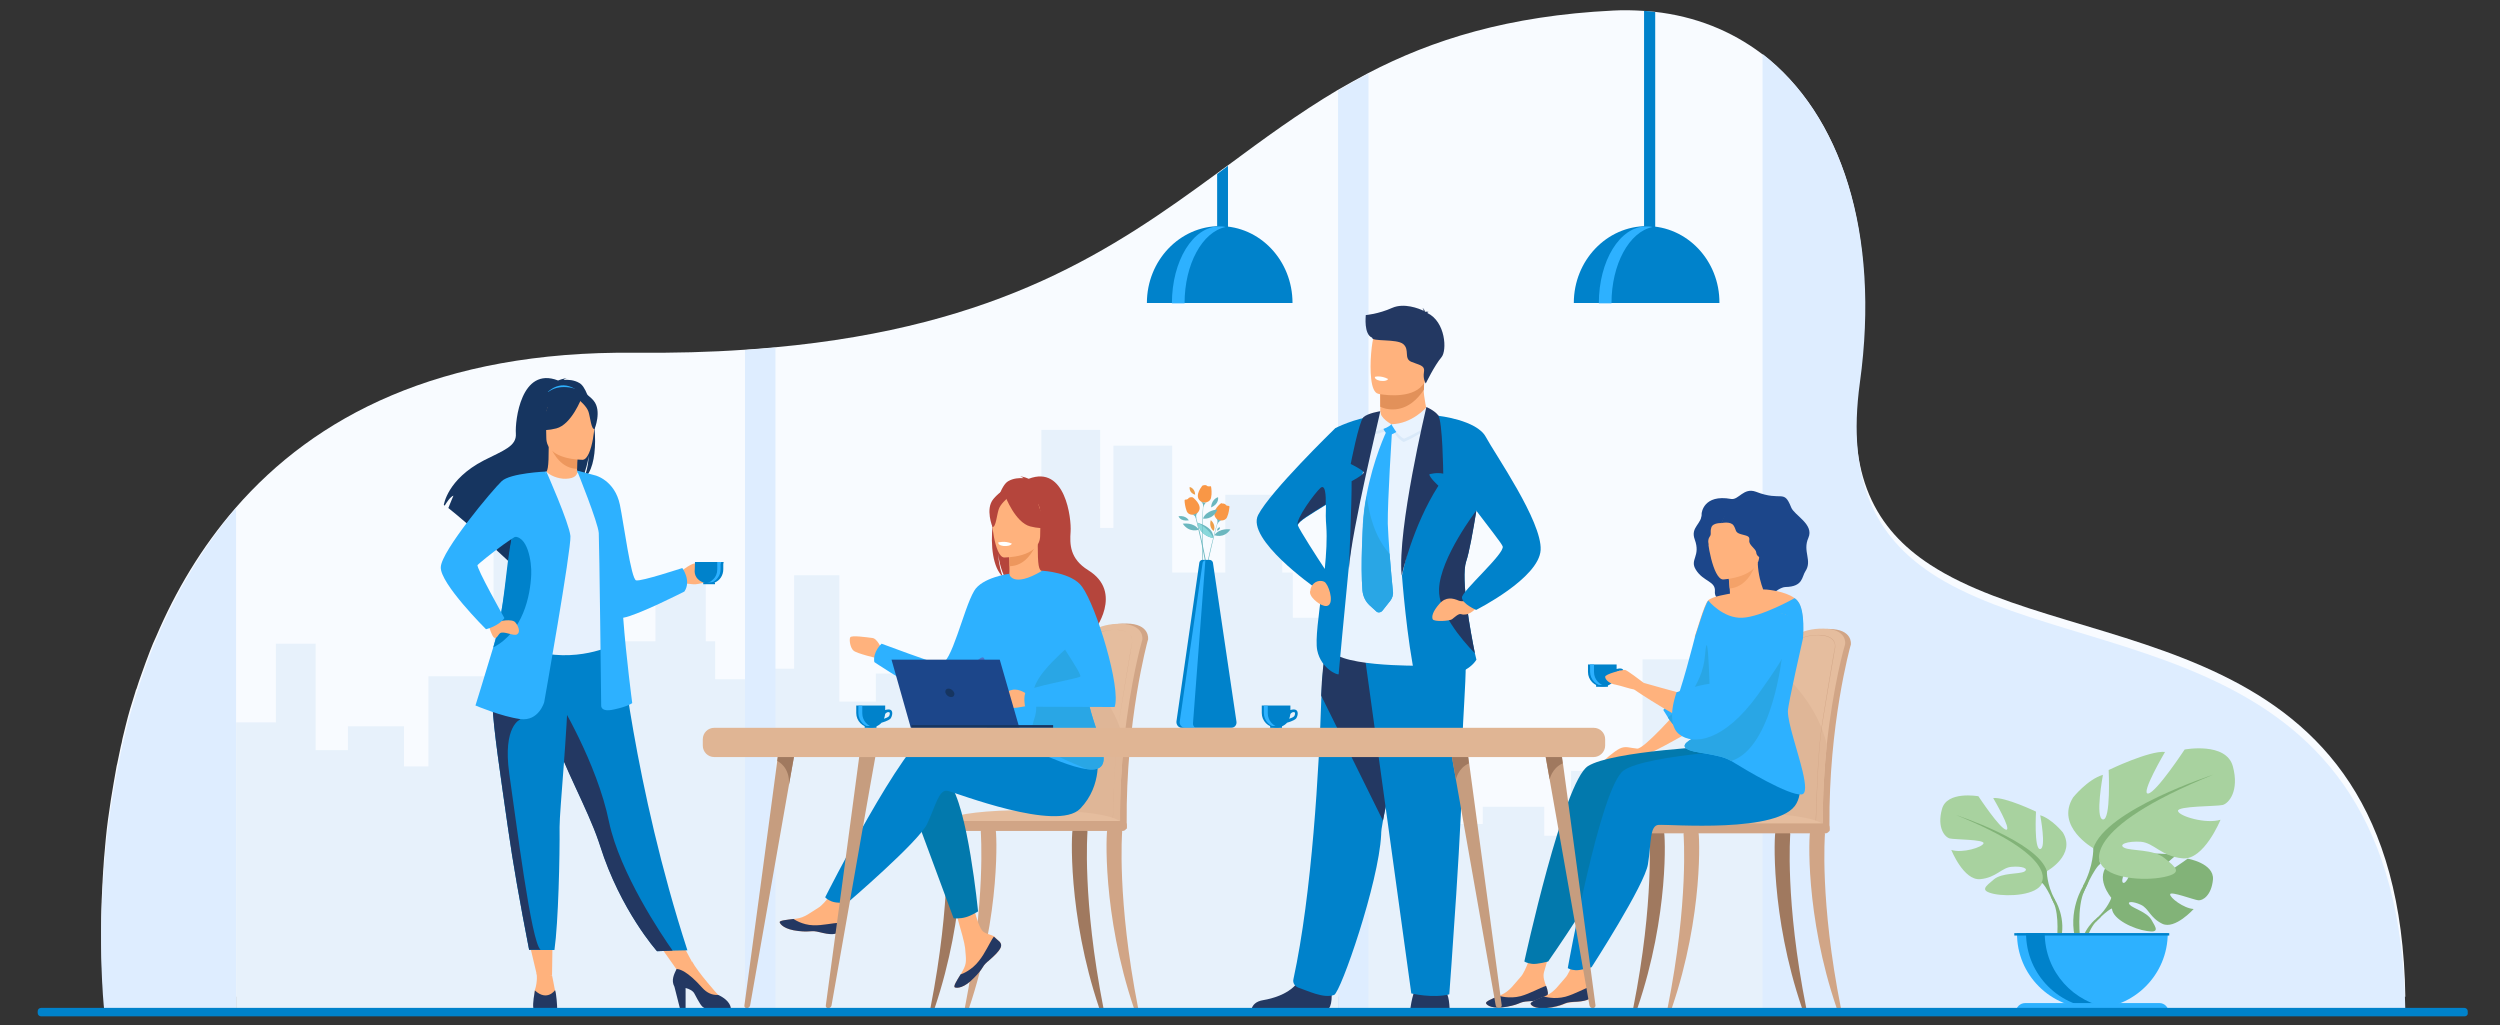 <?xml version="1.0" encoding="utf-8"?>
<!-- Generator: Adobe Illustrator 22.0.1, SVG Export Plug-In . SVG Version: 6.00 Build 0)  -->
<svg version="1.1" id="Layer_1" xmlns="http://www.w3.org/2000/svg" xmlns:xlink="http://www.w3.org/1999/xlink" x="0px" y="0px"
	 viewBox="0 0 829.2 340" style="enable-background:new 0 0 829.2 340;" xml:space="preserve">
<rect x="0" y="0" width="829.2" height="340" fill="#333333" stroke="none"/>
<style type="text/css">
	.st0{fill:#0082CB;}
	.st1{fill:#230044;}
	.st2{fill:#1D1C22;}
	.st3{fill:#FC7575;}
	.st4{fill:#FD5E5A;}
	.st5{fill:#E85553;}
	.st6{fill:#2DB1FF;}
	.st7{opacity:0.53;fill:#1A0033;}
	.st8{fill:#1A0033;}
	.st9{fill:#002C4B;}
	.st10{fill:#53587D;}
	.st11{fill:#375866;}
	.st12{opacity:0.57;fill:#1A0033;}
	.st13{fill:#3B1B36;}
	.st14{fill:#00608D;}
	.st15{opacity:0.53;fill:#A992C0;}
	.st16{opacity:0.57;fill:#262943;}
	.st17{fill:#70497A;}
	.st18{fill:#2E162B;}
	.st19{fill:#172866;}
	.st20{fill:#2F499F;}
	.st21{fill:#FFFFFF;}
	.st22{fill:#363A68;}
	.st23{fill:#452140;}
	.st24{fill:#5C2C55;}
	.st25{fill:#284758;}
	.st26{fill:#FFB27D;}
	.st27{fill:#C45446;}
	.st28{fill:#E37970;}
	.st29{fill:#22407A;}
	.st30{fill:#F3F4FF;}
	.st31{fill:#CCCCCC;}
	.st32{fill:#0077C1;}
	.st33{fill:#163560;}
	.st34{fill:#ED975D;}
	.st35{fill:#E7F1FD;}
	.st36{fill:#233862;}
	.st37{fill:#E2915A;}
	.st38{fill:#E9F3FE;}
	.st39{fill:#D9E9F9;}
	.st40{fill:#29A6E5;}
	.st41{fill:#F9A369;}
	.st42{fill:#F8FBFF;}
	.st43{fill:#E7F1FB;}
	.st44{fill:#DEEDFF;}
	.st45{fill:#82B378;}
	.st46{fill:#A8D29F;}
	.st47{fill:#D1A586;}
	.st48{fill:#E5BD9E;}
	.st49{fill:#DFB697;}
	.st50{fill:#A0795F;}
	.st51{fill:#6BB7BF;}
	.st52{fill:#F99746;}
	.st53{fill:#8AD8DB;}
	.st54{fill:#ED9F4A;}
	.st55{fill:#1C468A;}
	.st56{fill:#0279AD;}
	.st57{fill:#F4A269;}
	.st58{fill:#599DAD;}
	.st59{fill:#B5453C;}
	.st60{fill:#4A75CB;}
	.st61{fill:#C69D7F;}
	.st62{fill:#E0B594;}
</style>
<g>
	<path class="st42" d="M797.8,330.6H34.5c0,0-0.7-6.3-0.9-16.5c-0.1-5.9-0.1-13.2,0.4-21.3c0-0.7,0.1-1.3,0.1-2
		c0.2-3.7,0.5-7.6,0.9-11.6c0-0.4,0.1-0.7,0.1-1.1c0.4-4.2,1-8.5,1.7-13c0.6-3.6,1.2-7.3,1.9-11.1c0.1-0.3,0.1-0.5,0.2-0.8
		c0.4-1.9,0.8-3.8,1.2-5.8c0.2-0.8,0.4-1.5,0.5-2.3c0.4-1.5,0.7-3,1.1-4.5c0.9-3.7,2-7.4,3.2-11.1c0.1-0.4,0.2-0.8,0.4-1.1
		c0.5-1.7,1.1-3.3,1.7-5c0.9-2.5,1.8-5.1,2.8-7.6c0.6-1.6,1.3-3.2,2-4.7c6.4-15,15-29.6,26.4-42.7c26.2-30.1,67.5-52.1,132.3-51.4
		c13,0.1,25.1-0.2,36.4-1h0c3.4-0.2,6.8-0.5,10.1-0.8l0,0c74.9-6.9,112.4-32.6,146.5-57.6c1.2-0.9,2.4-1.8,3.7-2.7
		c11.9-8.8,23.6-17.4,36.4-25c3.3-1.9,6.7-3.8,10.1-5.6c21.3-11.1,46.6-19.1,81.4-20.8c3.4-0.2,6.7-0.1,9.9,0.1
		c1.2,0.1,2.5,0.2,3.7,0.3c13.6,1.5,25.5,6.3,35.6,13.9c26.1,19.9,39.1,58.7,32.3,107.2c-4.6,32.9,5.8,50.7,23.6,62.3
		C689.8,219.7,795.9,204.7,797.8,330.6z"/>
	<polygon class="st43" points="428.8,204.9 428.8,189.9 425.3,189.9 425.3,164.1 406.4,164.1 406.4,189.9 388.8,189.9 388.8,147.8 
		369.3,147.8 369.3,175.1 364.9,175.1 364.9,142.6 345.4,142.6 345.4,203.6 320.8,203.6 320.8,239.2 311.7,239.2 311.7,223.4 
		290.5,223.4 290.5,232.7 278.4,232.7 278.4,190.8 263.4,190.8 263.4,221.8 248.5,221.8 248.5,335.7 263.4,335.7 276.3,335.7 
		278.4,335.7 290.5,335.7 297.4,335.7 308.4,335.7 311.7,335.7 320.8,335.7 329.5,335.7 345.4,335.7 350.3,335.7 360.1,335.7 
		364.9,335.7 369.3,335.7 379.5,335.7 386.4,335.7 388.8,335.7 406.4,335.7 424.9,335.7 425.3,335.7 428.8,335.7 443.8,335.7 
		443.8,204.9 	"/>
	<polygon class="st43" points="639.9,256.4 639.9,335.7 451.1,335.7 451.1,266.7 465.6,266.7 465.6,247.9 480.1,247.9 480.1,273.3 
		491.8,273.3 491.8,267.6 512.2,267.6 512.2,277.2 521.1,277.2 521.1,255.7 544.8,255.7 544.8,218.7 563.6,218.7 563.6,238.4 
		567.9,238.4 567.9,221.9 586.7,221.9 586.7,247.3 603.8,247.3 603.8,231.7 622,231.7 622,247.3 625.4,247.3 625.4,256.4 	"/>
	<polygon class="st43" points="250.4,225.3 250.4,335.3 78.3,335.3 78.3,239.6 91.5,239.6 91.5,213.5 104.7,213.5 104.7,248.8 
		115.4,248.8 115.4,240.9 134,240.9 134,254.2 142.1,254.2 142.1,224.3 163.7,224.3 163.7,173 180.9,173 180.9,200.4 184.8,200.4 
		184.8,177.4 201.9,177.4 201.9,212.7 217.4,212.7 217.4,191.1 234.1,191.1 234.1,212.7 237.2,212.7 237.2,225.3 	"/>
	<path class="st44" d="M453.9,24.4V335h-10.1V30C447.1,28.1,450.5,26.2,453.9,24.4z"/>
	<polygon class="st44" points="257.2,115.3 257.2,330.6 257.2,335 247.1,335 247.1,330.6 247.1,116.1 	"/>
</g>
<path class="st0" d="M407.3,55v24.1c0,3-0.8,5.5-1.7,5.5h-0.2c-0.9,0-1.7-2.5-1.7-5.5V57.7C404.9,56.8,406.1,55.9,407.3,55z"/>
<path class="st0" d="M404.6,75c-13.3,0-24.2,11.4-24.2,25.5h48.3C428.7,86.4,417.9,75,404.6,75z"/>
<path class="st6" d="M406.5,75.3c-0.7-0.2-1.4-0.2-2.1-0.2c-8.7,0-15.7,11.4-15.7,25.5h4.2C392.9,87.6,398.8,76.9,406.5,75.3z"/>
<path class="st0" d="M549,4v69.4c0,0.6,0,1.2,0,1.8c-0.1,5.4-0.8,9.6-1.7,9.6H547c-0.8,0-1.5-3.6-1.7-8.4c0-0.4,0-0.8,0-1.2
	c0,0,0-0.1,0-0.1c0-0.5,0-1.1,0-1.6V3.6C546.5,3.7,547.8,3.8,549,4z"/>
<path class="st0" d="M546.2,75c-13.3,0-24.2,11.4-24.2,25.5h48.3C570.4,86.4,559.5,75,546.2,75z"/>
<path class="st6" d="M548.1,75.3c-0.7-0.2-1.4-0.2-2.1-0.2c-8.7,0-15.7,11.4-15.7,25.5h4.2C534.5,87.6,540.4,76.9,548.1,75.3z"/>
<path class="st44" d="M797.8,335.3H639.9v0h-55.3V17.9c26.1,20.2,39.1,59.6,32.3,108.9c-4.6,33.4,5.8,51.4,23.6,63.3
	C689.8,222.7,795.9,207.5,797.8,335.3z"/>
<g>
	<path class="st45" d="M700.3,297.8c0,0-6.1-7.1-0.4-11.6c0,0,4.2-2.5,7.6-2.3c0,0-4.8,8.1-3.3,8.9c1.6,0.8,4.7-9.4,4.7-9.4
		s9.5-0.9,12.6,0.5c0,0-8.1,6.6-6.4,7c1.7,0.4,10.5-6.1,10.5-6.1s8.8,1.5,8.4,6.9c-0.5,5.4-3.5,7.1-4.9,6.9c-1.3-0.1-9.2-3.1-9.3-2
		c-0.2,1.1,4.5,4.7,7.8,4.9c0,0-6.2,6.9-10.4,4.9c-4.1-2-4.5-5.1-7.1-6.3c-2.6-1.2-4.8-1.2-3.7,0c1.1,1.2,5.7,2.4,7.2,5
		c1.5,2.6,2.8,4.4-1.5,3.7c-4.3-0.6-11.3-3.8-11.6-7.4C700.3,297.8,700.3,297.8,700.3,297.8z"/>
	<g>
		<path class="st45" d="M729.6,291.9c0,0-24-0.9-29.3,5.9c0,0-1.2,3.5-4.8,6.7l-0.6,1.5c0,0,4.2-4.4,5.7-4.7
			C700.6,301.4,698.2,292.9,729.6,291.9z"/>
		<path class="st45" d="M695.5,304.5c0,0-5.2,3.8-5.5,10.6l0.9,0.1c0,0,1.6-7,4.6-9.8C698.5,302.7,695.5,304.5,695.5,304.5z"/>
	</g>
</g>
<g>
	<path class="st46" d="M679,288.9c0,0,9.7-5.4,5.2-12.8c0,0-3.6-4.5-7.5-5.7c0,0,2.1,11,0,11.2c-2.1,0.3-1.4-12.4-1.4-12.4
		s-10.2-4.9-14.2-4.5c0,0,6.3,10.7,4.3,10.5c-2.1-0.3-9.2-11.1-9.2-11.1s-10.5-1.9-12.1,4.3c-1.7,6.2,1,9.3,2.6,9.7
		c1.6,0.4,11.5,0.3,11.2,1.6c-0.3,1.3-7,3.4-10.7,2.2c0,0,4.1,10.2,9.6,9.7c5.4-0.5,7.1-3.9,10.5-4.1c3.4-0.3,5.8,0.6,4.1,1.6
		c-1.7,0.9-7.4,0.3-10.1,2.6c-2.7,2.3-4.9,3.7,0.1,4.8c5,1,14.1,0.4,15.9-3.5C679,288.9,679,288.9,679,288.9z"/>
	<g>
		<path class="st45" d="M648.7,270.3c0,0,27.1,8.8,30.2,18.6c0,0-0.1,4.4,2.6,9.4v1.9c0,0-2.8-6.6-4.4-7.5
			C677.2,292.8,683.2,284.2,648.7,270.3z"/>
		<path class="st45" d="M681.5,298.3c0,0,4.2,6.4,1.8,14.1l-1.1-0.3c0,0,1-8.5-1.1-12.8C678.9,295,681.5,298.3,681.5,298.3z"/>
	</g>
</g>
<g>
	<path class="st46" d="M694.4,281.4c0,0-12.8-7.2-6.8-16.9c0,0,4.8-6,9.9-7.5c0,0-2.7,14.5,0,14.8c2.7,0.3,1.9-16.4,1.9-16.4
		s13.5-6.5,18.7-6c0,0-8.3,14.1-5.6,13.8c2.7-0.3,12.1-14.6,12.1-14.6s13.8-2.6,16,5.6c2.2,8.2-1.4,12.3-3.4,12.8
		c-2,0.5-15.2,0.3-14.8,2c0.3,1.7,9.2,4.4,14.1,2.9c0,0-5.5,13.5-12.6,12.8s-9.4-5.1-13.8-5.5c-4.4-0.3-7.7,0.9-5.5,2
		s9.7,0.4,13.3,3.4c3.6,3,6.5,4.9-0.2,6.3s-18.6,0.5-21-4.6C694.4,281.4,694.4,281.4,694.4,281.4z"/>
	<g>
		<path class="st45" d="M734.2,256.9c0,0-35.8,11.6-39.9,24.5c0,0,0.2,5.8-3.4,12.4v2.6c0,0,3.7-8.7,5.8-9.9
			C696.8,286.5,688.8,275.3,734.2,256.9z"/>
		<path class="st45" d="M691,293.8c0,0-5.5,8.4-2.4,18.6l1.4-0.4c0,0-1.4-11.2,1.5-16.9S691,293.8,691,293.8z"/>
	</g>
</g>
<path class="st6" d="M694,334.5c13.8,0,25-11.2,25-25h-50C668.9,323.3,680.1,334.5,694,334.5z"/>
<path class="st0" d="M700.1,334.3c-1,0.1-2.1,0.2-3.1,0.2c-13.8,0-25-11.2-25-25h6.2C678.2,322.3,687.8,332.8,700.1,334.3z"/>
<path class="st6" d="M719.3,335.8h-50.7l0,0c0-1.7,1.4-3.1,3.1-3.1h44.6C717.9,332.7,719.3,334.1,719.3,335.8L719.3,335.8z"/>
<rect x="668.1" y="309.5" class="st0" width="51.4" height="0.8"/>
<g>
	<path class="st47" d="M588.8,257.4c0.5-11,1.4-20.6,2.6-27.3c1.9-10.7,3.6-16.8,3.6-16.9c0.2-0.9,3.8-4.7,11.7-4.6
		c7.9,0.1,7.2,5.1,7.2,5.1l0,0c0,0.2,0,0.3-0.1,0.4c-0.1,0.3-7.3,26.2-7,59.8c0,0.5,0.1,1.3,0,1.8c0,0-18.3,0.5-18.3,0
		C587.8,272.8,588.1,264.7,588.8,257.4z"/>
	<path class="st48" d="M586.5,273.7c0,0.5,0.3,0.8,0.6,0.8h0c0.3,0,0.5-0.4,0.6-0.8h15.7c0,0.5,0.3,0.8,0.6,0.8h0
		c0.3,0,0.6-0.4,0.6-0.9c-0.1-9.6,0.5-18.6,1.3-26.5c2.1-19.7,5.9-32.9,6-33.1c0-0.1,0.1-0.3,0.1-0.4c0,0,0.8-5-7.2-5.1
		c-7.9-0.1-11.5,3.7-11.7,4.6c0,0-1,3.5-2.2,9.8c-0.4,2.1-0.9,4.4-1.3,7.1c-1.2,6.7-2.2,16.3-2.6,27.3
		C586,264.7,585.8,270.8,586.5,273.7z"/>
	<path class="st49" d="M586.5,273.7c0,0.5,0.3,0.8,0.6,0.8h0c0.3,0,0.5-0.4,0.6-0.8h15.7c0,0.5,0.3,0.8,0.6,0.8h0
		c0.3,0,0.6-0.4,0.6-0.9c-0.1-9.6,0.5-18.6,1.3-26.5c-2.6-12.5-12.6-22.1-15-24.2c-0.4,2.1-0.9,4.4-1.3,7.1
		c-1.2,6.7-2.2,16.3-2.6,27.3C586,264.7,585.8,270.8,586.5,273.7z"/>
	<g>
		<path class="st47" d="M602.3,273.6L602.3,273.6c-0.1,0-0.1,0-0.1-0.1l0,0c0-0.1,0-0.2-0.1-0.3c-0.5-0.5-2.4-0.5-4.8-0.5
			c-2.6,0-5.9,0.1-9.2-0.5c-1.7-0.3-0.5-13.1,0.7-25.1c0.2-2,0.4-3.6,0.4-4.6c0.8-10.2,5.3-28.3,5.3-28.4c0.2-0.8,2.9-3.6,8.8-3.5
			c2.2,0,3.8,0.6,4.7,1.6c0.9,1.1,0.7,2.2,0.7,2.3c0,0.1,0,0.2,0,0.3c0,0.1-4.1,23.5-4.8,29.1c-1.1,9.3-1.5,28.4-1.6,29.5
			c0,0,0,0,0,0L602.3,273.6L602.3,273.6z M598.8,272.5c1.8,0,3,0.1,3.4,0.5c0,0,0,0,0,0c0-0.4,0-1.3,0.1-2.8
			c0.1-1.8,0.1-4.7,0.3-7.9c0.2-5.6,0.6-13.4,1.2-18.4c0.7-5.8,4.7-29.1,4.8-29.2c0-0.1,0-0.2,0-0.3c0,0,0.2-1.1-0.7-2.1
			c-0.9-1-2.4-1.5-4.6-1.6c-5.8-0.1-8.4,2.6-8.6,3.4c0,0.2-4.5,18.2-5.3,28.4c-0.1,0.9-0.2,2.6-0.4,4.6c-0.8,8-2.5,24.6-0.8,24.9
			c3.2,0.6,6.5,0.5,9.1,0.5C597.8,272.5,598.3,272.5,598.8,272.5z"/>
	</g>
	<path class="st48" d="M605.6,274.6H544c0,0,1.4-5.7,37.1-4.9C606.3,270.3,605.6,274.6,605.6,274.6z"/>
	<g>
		<path class="st47" d="M610.6,334.4c-7.1-35.7-5.3-57.5-5.3-57.8c0-0.5-1-1-1.6-1.1c-0.6,0-3-0.2-3.3,0.3
			c-0.4,0.6-1.8,27.6,8.8,58.6H610.6z"/>
	</g>
	<g>
		<path class="st47" d="M553.1,334.4c7.1-35.7,5.3-57.5,5.3-57.8c0-0.5,1-1,1.6-1.1c0.6,0,3-0.2,3.3,0.3c0.4,0.6,1.8,27.6-8.8,58.6
			H553.1z"/>
	</g>
	<g>
		<path class="st50" d="M541.7,334.4c7.1-35.7,5.3-57.5,5.3-57.8c0-0.5,1-1,1.6-1.1c0.6,0,3-0.2,3.3,0.3c0.4,0.6,1.8,27.6-8.8,58.6
			H541.7z"/>
	</g>
	<g>
		<path class="st50" d="M599.1,334.4c-7.1-35.7-5.3-57.5-5.3-57.8c0-0.5-1-1-1.6-1.1c-0.6,0-3-0.2-3.3,0.3
			c-0.4,0.6-1.8,27.6,8.8,58.6H599.1z"/>
	</g>
	<path class="st47" d="M544,276.4h61.5c0.7,0,1.3-0.6,1.3-1.3v-0.7c0-0.7-0.6-1.3-1.3-1.3H544c-0.7,0-1.3,0.6-1.3,1.3v0.7
		C542.7,275.8,543.3,276.4,544,276.4z"/>
</g>
<g>
	<path class="st47" d="M355.7,256.3c0.5-11.2,1.4-20.9,2.6-27.7c1.9-10.8,3.6-17,3.6-17.1c0.2-1,3.8-4.8,11.7-4.7
		c7.9,0.1,7.2,5.2,7.2,5.2l0,0c0,0.2,0,0.3-0.1,0.4c-0.1,0.3-7.3,26.6-7,60.6c0,0.5,0.1,1.3,0,1.9c0,0-18.3,0.5-18.3,0
		C354.7,271.9,355,263.7,355.7,256.3z"/>
	<path class="st48" d="M353.4,272.9c0,0.5,0.3,0.9,0.6,0.9h0c0.3,0,0.5-0.4,0.6-0.9h15.7c0,0.5,0.3,0.9,0.6,0.9h0
		c0.3,0,0.6-0.4,0.6-0.9c-0.1-9.7,0.5-18.8,1.3-26.8c2.1-20,5.9-33.4,6-33.6c0-0.1,0.1-0.3,0.1-0.4c0,0,0.8-5-7.2-5.2
		c-7.9-0.1-11.5,3.7-11.7,4.7c0,0-1,3.6-2.2,9.9c-0.4,2.1-0.9,4.5-1.3,7.2c-1.2,6.8-2.2,16.5-2.6,27.7
		C352.9,263.7,352.7,269.9,353.4,272.9z"/>
	<path class="st49" d="M353.4,272.9c0,0.5,0.3,0.9,0.6,0.9h0c0.3,0,0.5-0.4,0.6-0.9h15.7c0,0.5,0.3,0.9,0.6,0.9h0
		c0.3,0,0.6-0.4,0.6-0.9c-0.1-9.7,0.5-18.8,1.3-26.8c-2.6-12.7-12.6-22.4-15-24.6c-0.4,2.1-0.9,4.5-1.3,7.2
		c-1.2,6.8-2.2,16.5-2.6,27.7C352.9,263.7,352.7,269.9,353.4,272.9z"/>
	<g>
		<path class="st47" d="M369.2,272.7L369.2,272.7c-0.1,0-0.1,0-0.1-0.1l0,0c0-0.1,0-0.2-0.1-0.3c-0.5-0.5-2.4-0.5-4.8-0.5
			c-2.6,0-5.9,0.1-9.2-0.5c-1.7-0.3-0.5-13.3,0.6-25.4c0.2-2.1,0.4-3.7,0.4-4.7c0.8-10.3,5.3-28.7,5.3-28.8c0.2-0.8,2.9-3.6,8.8-3.5
			c2.2,0,3.8,0.6,4.7,1.6c0.9,1.1,0.7,2.3,0.7,2.3c0,0.1,0,0.2,0,0.3c0,0.1-4.1,23.8-4.8,29.5c-1.1,9.4-1.5,28.8-1.6,29.9
			c0,0,0,0,0,0L369.2,272.7L369.2,272.7z M365.7,271.6c1.8,0,3,0.1,3.4,0.5c0,0,0,0,0,0c0-0.4,0-1.3,0.1-2.9c0.1-1.9,0.1-4.8,0.3-8
			c0.2-5.7,0.6-13.6,1.2-18.6c0.7-5.8,4.7-29.5,4.8-29.6c0-0.1,0-0.2,0-0.3c0,0,0.2-1.2-0.7-2.2c-0.9-1-2.4-1.5-4.5-1.6
			c-0.1,0-0.2,0-0.3,0c-5.6,0-8.2,2.7-8.4,3.4c0,0.2-4.5,18.4-5.3,28.8l-0.1,0l0.1,0c-0.1,1-0.2,2.6-0.4,4.7
			c-0.8,8.1-2.5,24.9-0.8,25.2c3.2,0.6,6.5,0.5,9.1,0.5C364.7,271.6,365.2,271.6,365.7,271.6z"/>
	</g>
	<path class="st48" d="M372.5,273.7h-61.6c0,0,1.4-5.8,37.1-4.9C373.2,269.4,372.5,273.7,372.5,273.7z"/>
	<g>
		<path class="st47" d="M377.5,334.4c-7.1-36.2-5.3-58.3-5.3-58.6c0-0.6-1-1.1-1.6-1.1c-0.6,0-3-0.2-3.3,0.3
			c-0.4,0.6-1.8,28,8.8,59.4H377.5z"/>
	</g>
	<g>
		<path class="st47" d="M320,334.4c7.1-36.2,5.3-58.3,5.3-58.6c0-0.6,1-1.1,1.6-1.1c0.6,0,3-0.2,3.3,0.3c0.4,0.6,1.8,28-8.8,59.4
			H320z"/>
	</g>
	<g>
		<path class="st50" d="M308.6,334.4c7.1-36.2,5.3-58.3,5.3-58.6c0-0.6,1-1.1,1.6-1.1c0.6,0,3-0.2,3.3,0.3c0.4,0.6,1.8,28-8.8,59.4
			H308.6z"/>
	</g>
	<g>
		<path class="st50" d="M366,334.4c-7.1-36.2-5.3-58.3-5.3-58.6c0-0.6-1-1.1-1.6-1.1c-0.6,0-3-0.2-3.3,0.3c-0.4,0.6-1.8,28,8.8,59.4
			H366z"/>
	</g>
	<path class="st47" d="M310.9,275.6h61.5c0.7,0,1.3-0.6,1.3-1.3v-0.7c0-0.7-0.6-1.3-1.3-1.3h-61.5c-0.7,0-1.3,0.6-1.3,1.3v0.7
		C309.6,275,310.2,275.6,310.9,275.6z"/>
</g>
<g>
	<path class="st51" d="M395.9,227c0,0,5.1,2.1,8.7-3.1C404.6,223.9,398.7,222.9,395.9,227z"/>
	<path class="st51" d="M395.5,224.9c0,0-0.4-1.8-2.5-1.9C393,223,393.8,224.8,395.5,224.9z"/>
	<path class="st51" d="M396.6,214.2c0,0,2.5,0.3,3.4-2.4C400,211.8,397.3,212.1,396.6,214.2z"/>
	<g>
		<path class="st51" d="M402.4,178.5c-5-1.1-5.1-5.1-5.1-5.1C403.2,175.2,402.4,178.5,402.4,178.5z"/>
		<path class="st51" d="M402.8,177.5c0,0,3.1,1.3,5.3-1.9C408.1,175.6,404.5,175,402.8,177.5z"/>
		<g>
			<path class="st51" d="M396,238.9l-0.6,0.7c-0.1,0.1-0.3,0-0.3-0.1c0-21,2.7-39.6,4.9-50.6c2.4-12,4.9-19.1,4.9-19.2l0,0
				c0,0.1-2.3,7.3-4.7,19.2c-2.2,11-4.8,25.4-4.2,49.6C396.1,238.7,396,238.8,396,238.9z"/>
		</g>
		<path class="st52" d="M404.9,167c-0.8,0.6-3.8,3.4-0.9,5.5c0,0,2.3,0.7,3-1c0.6-1.3,0.7-2.8,0.8-3.4c0-0.2-0.1-0.3-0.3-0.3
			c-0.2,0-0.4-0.1-0.6-0.1c-0.3-0.1-0.4-0.5-0.8-0.6c-0.2-0.1-0.5-0.1-0.8-0.1C405.1,166.8,405,166.9,404.9,167z"/>
		<path class="st51" d="M403.2,171.7c0,0,0.9,0.7,0.6,1.9l0,0.4c0,0,0.2-1.1,1.3-1.4C405.1,172.6,404.1,172.7,403.2,171.7z"/>
		<path class="st53" d="M402.4,178.5c-5-1.1-5.1-5.1-5.1-5.1S401.3,175.5,402.4,178.5z"/>
	</g>
	<g>
		<path class="st51" d="M397.6,175.7c0,0-3.1,1.2-5.3-2C392.4,173.7,396,173.1,397.6,175.7z"/>
		<g>
			<path class="st51" d="M403.2,237.2l0.6,0.8c0.1,0.1,0.3,0,0.3-0.1c0.4-21-1.9-39.6-3.9-50.7c-2.2-12-4.5-19.2-4.6-19.2l0,0
				c0,0.1,2.1,7.3,4.3,19.3c2,11.1,4.3,25.5,3.2,49.7C403.1,237,403.2,237.1,403.2,237.2z"/>
		</g>
		<path class="st52" d="M395.8,165.1c0.8,0.7,3.8,3.4,0.8,5.5c0,0-2.3,0.7-3-1.1c-0.5-1.3-0.7-2.8-0.7-3.5c0-0.2,0.1-0.3,0.3-0.3
			c0.2,0,0.4,0,0.6-0.1c0.3-0.1,0.4-0.5,0.8-0.6c0.2-0.1,0.5-0.1,0.8-0.1C395.5,164.9,395.6,165,395.8,165.1z"/>
		<path class="st51" d="M397.4,169.8c0,0-0.9,0.7-0.6,1.9l0,0.4c0,0-0.2-1.1-1.3-1.4C395.4,170.7,396.4,170.8,397.4,169.8z"/>
	</g>
	<g>
		<path class="st51" d="M399,172c0,0,3.3,0.6,4.8-3C403.7,169,400.1,169.2,399,172z"/>
		<g>
			<path class="st51" d="M405.7,233.4l-0.5,0.9c-0.1,0.1-0.3,0.1-0.3,0c-4.5-20.5-6-39.2-6.2-50.4c-0.2-12.2,0.6-19.7,0.6-19.8l0,0
				c0,0.1-0.6,7.6-0.4,19.8c0.2,11.2,0.9,25.8,6.8,49.3C405.8,233.2,405.8,233.3,405.7,233.4z"/>
		</g>
		<path class="st52" d="M398.7,161.2c-0.6,0.8-3,4.1,0.3,5.5c0,0,2.4,0.2,2.7-1.7c0.3-1.4,0.1-2.9,0-3.5c0-0.2-0.2-0.3-0.3-0.2
			c-0.2,0-0.4,0-0.7,0c-0.3,0-0.5-0.4-0.9-0.4c-0.2,0-0.5,0-0.8,0.1C398.9,161,398.8,161.1,398.7,161.2z"/>
		<path class="st51" d="M398.1,166.2c0,0,1,0.5,1,1.7l0.1,0.4c0,0,0-1.1,1-1.7C400.1,166.7,399.2,167,398.1,166.2z"/>
	</g>
	<path class="st51" d="M401.7,168.3c0,0,0-2.6,2.3-3.4C404,164.9,404.5,167.1,401.7,168.3z"/>
	<path class="st54" d="M396.4,164.1c0,0,0.1-2-1.8-2.6C394.6,161.5,394.2,163.4,396.4,164.1z"/>
	<path class="st54" d="M402.5,176.1c0.1,0.1,1-1.9-0.9-3.6C401.6,172.6,400.8,174.7,402.5,176.1z"/>
	<path class="st51" d="M403.7,176c-0.1,0,0-1,0.9-1.1C404.7,174.8,404.8,175.7,403.7,176z"/>
	<path class="st51" d="M394.3,172.6c0,0-0.8-1.7-3.4-1.4C390.9,171.2,391.3,173,394.3,172.6z"/>
</g>
<path class="st0" d="M408.4,241.4H392c-1.1,0-1.9-1-1.8-2.1l7.6-52.7c0.1-0.5,0.5-0.9,1-0.9h2.4c0.5,0,1,0.4,1.1,0.9l7.8,52.7
	C410.3,240.4,409.5,241.4,408.4,241.4z"/>
<g>
	<path class="st6" d="M395.7,239.8l4.1-54c-0.4,0.1-0.8,0.4-0.9,0.8l-7.6,52.7c-0.2,1.1,0.7,2.1,1.8,2.1h3.3
		C395.9,241,395.6,240.4,395.7,239.8z"/>
</g>
<path class="st26" d="M556.6,235.6c0,0-11.3,12.9-13.6,12.7c-2.4-0.2-3.8-1-5.8,0c-1.5,0.7-6.1,4.4-4.9,4.2c1.2-0.2,3.5-0.5,4.1-0.6
	c0.8-0.1,2.1-0.1,3-0.3c0.6-0.1,2.6-0.2,3.3-0.2c3-0.1,17-8.3,17-8.3L556.6,235.6z"/>
<path class="st0" d="M538.1,221.9c-0.4-0.3-1.3-0.2-1.9,0v-0.9c0-0.2,0-0.4,0-0.6h-9.5c0,0.2,0,0.4,0,0.6v1.9c0,2.6,2.1,4.8,4.8,4.8
	c1.4,0,2.7-0.6,3.6-1.6l0,0c0,0,2.3-0.6,3-1.4C538.6,223.7,538.9,222.4,538.1,221.9z M537.6,223.6c-0.2,0.6-1.3,0.9-1.8,1.1
	c0.2-0.5,0.3-1,0.4-1.6c0.3-0.4,0.8-0.7,1.2-0.6C537.7,222.5,537.9,222.8,537.6,223.6z"/>
<path class="st6" d="M527.4,220.9v1.9c0,2.6,2.1,4.8,4.8,4.8c0.2,0,0.4,0,0.6,0c-2.3-0.3-4.1-2.3-4.1-4.7v-1.9c0-0.2,0-0.4,0-0.6
	h-1.3C527.4,220.5,527.4,220.7,527.4,220.9z"/>
<rect x="529.4" y="227.2" class="st0" width="3.9" height="0.6"/>
<path class="st55" d="M564.4,170.3c0,0,0.5-6.5,9.8-4.8c2.5,0.4,4.1-3.9,8.2-2.4c8.7,3.4,9.2-1.1,11.7,5.2c1,2.6,7.7,5.6,5.7,10.1
	c-2,4.5,1.4,7.5-1,11.1c-1.2,1.8-0.7,5.1-6.6,5.2c-2.9,0.1-7.4,5.4-10.7,6.4c-3.3,1-13.1-0.4-12.7-4.9c0.3-3.5-3.8-3.2-6.3-7.2
	c-2.2-3.5,1.7-4.4-0.4-10.1C560.6,174.8,564.6,173.8,564.4,170.3z"/>
<path class="st26" d="M513.4,329.2c0.2,2.2-2.8,2.7-6.3,2.9c-3.5,0.2-2.4,0.9-7.2,1.8c-4.8,0.9-6.7-0.4-7-1.1
	c-0.3-0.6,1.9-1.5,4.3-2.5c0.3-0.1,0.6-0.3,0.9-0.4c2.7-1.2,4.2-3.6,6.2-5.8c2-2.1,3.8-8.8,3.8-8.8l6.5-1.4c0,0-1.8,6-2.5,8.6
	c-0.4,1.5,0.2,3.2,0.7,4.5C513,327.7,513.3,328.5,513.4,329.2z"/>
<path class="st36" d="M507.1,332.1c-3.5,0.2-2.4,0.9-7.2,1.8c-4.8,0.9-6.7-0.4-7-1.1c-0.3-0.6,1.9-1.5,4.3-2.5l0,0
	c0,0,3.4,1.1,7.2,0.1c3.2-0.9,6.2-2.7,8.4-3.4c0.3,0.7,0.5,1.4,0.6,2.2C513.6,331.4,510.6,331.9,507.1,332.1z"/>
<path class="st56" d="M570.8,247.4c0,0-36,1.6-44.1,6.7c-8.1,5.1-21.1,64.8-21.1,64.8s0.8,0.6,2.6,0.8c1.7,0.2,5.3-0.8,5.3-0.8
	s18.7-26.7,20-33.4c1.3-6.7,1-12.7,4-12.9c3-0.2,40.4,4.5,46.1-5.4C589.3,257.3,570.8,247.4,570.8,247.4z"/>
<path class="st26" d="M528.2,329.5c0.2,2.2-2.8,2.7-6.3,2.9c-3.5,0.2-2.4,0.9-7.2,1.8c-4.8,0.9-6.7-0.4-7-1.1
	c-0.3-0.6,1.9-1.5,4.3-2.5c0.3-0.1,0.6-0.3,0.9-0.4c2.7-1.2,4.2-3.6,6.2-5.8c2-2.1,3.8-8.8,3.8-8.8l6.5-1.4c0,0-1.8,6-2.5,8.6
	c-0.4,1.5,0.2,3.2,0.7,4.5C527.9,328,528.1,328.7,528.2,329.5z"/>
<path class="st36" d="M521.9,332.3c-3.5,0.2-2.4,0.9-7.2,1.8c-4.8,0.9-6.7-0.4-7-1.1c-0.3-0.6,1.9-1.5,4.3-2.5l0,0
	c0,0,3.4,1.1,7.2,0.1c3.2-0.9,6.2-2.7,8.4-3.4c0.3,0.7,0.5,1.4,0.6,2.2C528.4,331.6,525.4,332.2,521.9,332.3z"/>
<path class="st0" d="M584.8,248.3c0,0-38.3,1.8-46.2,7.2c-7.9,5.4-18.6,65.6-18.6,65.6s0.8,0.6,2.6,0.7c1.7,0.1,5.3-1,5.3-1
	s17.7-27.4,18.7-34.2c1.1-6.8,0.5-12.8,3.5-13c3-0.3,40.6,3,45.8-7.2C601.2,256.2,584.8,248.3,584.8,248.3z"/>
<path class="st26" d="M596.2,199.3C596.2,199.3,596.2,199.3,596.2,199.3c-0.4-0.4-0.7-0.7-1.1-1l0,0c0,0,0,0,0,0
	c-3.1-2.2-8.7-2.7-8.7-2.7v0v0c0,0,0,0,0,0c0,0-0.6-0.1-1.6-0.1c-0.7-1.9-1.6-4.7-1.8-8.8l-0.6,0.1l-9.3,2.5c0,0,0.4,3,0.6,5.8
	c0,0.6,0.1,1.2,0.1,1.8c-0.3,0.1-6.1,0.9-7.3,2.3c-1.3,1.4-3.8,10.4-4.4,12l35.9,0.6C597.9,211.8,598.8,202.4,596.2,199.3z"/>
<path class="st6" d="M597.5,263.5c-4.2,0.4-18.6-8.2-23.3-11.1c-0.1,0-0.2-0.1-0.2-0.1c-2-1.2-4.8-1.7-7.4-2.2
	c-3.4-0.6-6.5-0.9-7.6-2.1c-1.2-1.4,2.3-3,5.2-4.7c1.4-0.8,2.7-1.7,3.1-2.5c0.3-0.7,0.3-2.1,0.1-4v0c0-0.4-0.1-0.7-0.1-1.1
	c-0.2,0.5-0.5,1-0.9,1.5c-0.8,1.3-1.9,2.5-3,3.6c-1.4,1.3-2.7,2.2-3.5,2.4c-0.6,0.1-1.1,0.1-1.7-0.2c-1.5-0.6-2.9-2.2-4.1-3.8
	c-0.3-0.4-0.5-0.7-0.8-1.1c-0.8-1.2-1.3-2.2-1.5-2.4c-0.6-0.7,2.6-2.1,3.9-3.1c1.3-1,6.5-21.4,6.5-21.4c0.6-1.6,3.2-10.6,4.4-12
	c0,0,4.9,6,11.3,5.7c6.3-0.3,17.2-6.4,17.3-6.5c0.6,0.3,1.1,1,1.1,1c2.6,3.1,1.7,12.4,1.7,12.4s-5,21.9-5,24.1c0,4,3.3,13.3,4.9,20
	C598.9,260.2,599.2,263.4,597.5,263.5z"/>
<path class="st57" d="M573.1,189.4c0,0,0.4,3,0.6,5.8c5.3-0.5,7.7-5.5,8.7-8.3L573.1,189.4z"/>
<path class="st26" d="M571.5,192.2c0,0,12.5-0.6,12-8.4c-0.5-7.8,0.8-13.1-7.3-13c-8,0.1-9.4,3.1-9.8,5.8
	C566,179.2,568.2,192.1,571.5,192.2z"/>
<path class="st55" d="M571,173.5c0,0,3-0.7,4,0.8c1,1.5,0.3,2.3,2.5,2.9c2.2,0.6,2.9,0.6,2.7,2.1c-0.2,1.5,2.2,2.7,2.3,3.9
	c0.1,1.2,1.1,1.8,2.1,1.9c1,0.1,0.5-15.8-3.2-16.5s-7.3,0.1-8.4,1C571.8,170.5,571,173.5,571,173.5z"/>
<path class="st55" d="M571,173.5c0,0-2.9-0.2-3.4,1.5c-0.5,1.7,0.2,2.1-0.6,3.1c-0.7,1-0.3,2.8-0.3,2.8s-5.8-10.6,0.3-11.3
	C573,168.8,572.9,170,571,173.5z"/>
<path class="st40" d="M567.2,233.2c-0.8,2.5-2.3,5.2-3.9,7.5c-1.4,1.3-2.7,2.2-3.5,2.4c-0.6,0.1-1.1,0.1-1.7-0.2
	c-1.5-0.6-2.9-2.2-4.1-3.8c-0.3-0.4-0.5-0.7-0.8-1.1c4-3.2,11.5-10.5,12.3-20.5C566.6,204,567.2,233.8,567.2,233.2z"/>
<path class="st58" d="M558.1,243c1.4-2.1,4.2-4.2,8.3-5.8c-1.9,2.8-5.1,5.6-6.6,6C559.2,243.3,558.6,243.2,558.1,243z"/>
<path class="st40" d="M591.2,216.7c0,0-3.1,31.4-17,35.7c-0.1,0-0.2-0.1-0.2-0.1c-2-1.2-4.8-1.7-7.4-2.2c-3.4-0.6-6.5-0.9-7.6-2.1
	c-1.2-1.4,2.3-3,5.2-4.7c1.4-0.8,2.7-1.7,3.1-2.5c0.3-0.7,0.3-2.1,0.1-4v0C580.7,231.8,591.2,216.7,591.2,216.7z"/>
<path class="st26" d="M594.7,207.4c-1.4-6.5-8-2.8-8-2.8c-2.3-0.5-19,26.6-20.3,27.2c-1.1,0.5-16.5-4-21.2-5.3
	c-1.2-0.9-5.5-4.2-6.2-4.3c-0.9-0.1-6.7,1.4-6.6,2.3c0,0.9,1.4,2.3,3.5,2.6c1.6,0.3,4.4,1.3,6.1,1.6l0,0c0,0,17,11.6,24.3,13
	C572.7,243.1,596.1,214,594.7,207.4z"/>
<path class="st6" d="M556.1,229.6c0,0-3.9,10.1,0.8,13.9c4.7,3.8,14.9,2.5,26.1-13c11.2-15.6,15.7-24.1,9.9-26.5
	c-5.8-2.5-10.6,1.4-13.6,7.5c-3.1,6.3-8.8,15-12.2,15.3C563.7,227.1,556.1,229.6,556.1,229.6z"/>
<path class="st26" d="M457.8,134.9l0,1.5c0,0-0.4,4.8,5.4,5.5c5.9,0.7,10.7,0.6,10.5-3.1c-0.5-2.8-1.5-7.3-1.5-9.6
	c0-0.9,0-1.8,0.2-2.8l-11.4-0.2l-3.3,0.5L457.8,134.9z"/>
<path class="st37" d="M457.8,126.7l0,8.2c1.2,0.6,2.6,0.9,4.1,0.9c5.2,0,8.6-3.8,10.4-6.6c0-0.9,0-1.8,0.2-2.8l-11.4-0.2
	L457.8,126.7z"/>
<path class="st26" d="M473.3,124.5c-1.3,7.1-10.5,6.9-14.4,6.4c-1.1-0.1-1.8-0.3-1.8-0.3c-1.3-0.3-2-2.3-2.3-4.9
	c-0.6-5.1,0.2-12.6,1-14.6c1.3-2.9,3.8-6,13-3.8C478,109.7,475,115.4,473.3,124.5z"/>
<path class="st36" d="M480.8,334.4h-13c0.1-0.7,0.4-2.7,1-4.7c0.2-0.7,0.5-1.3,0.7-1.9c1.3-2.5,9.3-0.9,9.3-0.9s0.7,0.6,1.3,3.1
	C480.5,331.1,480.7,332.5,480.8,334.4z"/>
<path class="st36" d="M441.7,330.3c0,1.8-0.3,3.4-0.9,4.1h-25.6c0.3-0.9,1.2-2.3,3.9-2.7c3-0.5,7.7-1.9,10.4-4.8c1-1,1.7-2.2,2-3.6
	c1.2-5.4,10,1.6,10,1.6S441.7,327.7,441.7,330.3z"/>
<path class="st0" d="M458.7,272.2c-0.4,2-0.6,3.6-0.6,4.7c-0.8,15.9-13.4,52.2-15.6,53.1c-3.5,1.3-9-1.5-11.8-2.4
	c-1.2-0.4-2-1.6-1.7-2.8c6.2-28.6,8.5-69.8,9.3-94.2c0.4-12.3,2.5-20.8,2.5-20.8s30.6-8.2,30.8,2.2
	C471.8,221.2,461.4,257.1,458.7,272.2z"/>
<path class="st36" d="M458.7,272.2l-20.5-41.5c0.4-12.3,2.5-20.8,2.5-20.8s30.6-8.2,30.8,2.2C471.8,221.2,461.4,257.1,458.7,272.2z"
	/>
<path class="st0" d="M451.9,212.1l16.2,117.4c0,0,7.1,1.7,12.6,0.3c0,0,4.7-62.4,4.3-77.5c-0.4-15.1,3.4-40.4-0.9-43.2
	C479.9,206.4,451.9,212.1,451.9,212.1z"/>
<path class="st36" d="M453,104.5c0,0,4.1-0.3,8.8-2.4c3.9-1.7,8.8,0.2,10.4,1c0-0.3-0.1-0.6-0.4-1c0,0,0.7,0.5,0.8,1.2
	c0.1,0.1,0.1,0.1,0.1,0.1c0,0,0.8-0.1,1.3,0.1c0,0-0.4-0.1-0.5,0.2c0,0,0,0-0.1,0.1c6.1,2.9,6.6,12.5,4.7,14.7
	c-2.3,2.7-5.2,8.7-5.2,8.7s-1-1.4-0.6-3.8c0.4-2.3-1.6-2.3-4.2-3.4c-2.6-1.1-0.4-4-2.7-5.9c-2.2-1.8-10.4-0.7-10.3-2.1
	C452.3,110.9,453,104.8,453,104.5z"/>
<path class="st38" d="M475.2,140.8l-3.7,80c0,0-31.1,0.5-30.2-6.5c0.9-7,11.2-71,11.2-71L475.2,140.8z"/>
<path class="st0" d="M486.3,186.2c-1.9,5.6,1.6,24.2,2.9,30.5c0.3,1.3,0.5,2.1,0.5,2.1c-4.3,7-20.1,6.9-20.1,6.9
	c-3-13.4-4.6-34.8-4.6-34.8l12.1-53.1l15.2,14.1c0,0-1.2,8.6-2.6,17.3C488.5,176.2,487.3,183.3,486.3,186.2z"/>
<path class="st21" d="M460.4,125.7c0,0-0.3,0.9-2.6,0.6c0,0-1.9-0.3-1.8-1.3C456,125,457.9,124.4,460.4,125.7z"/>
<path class="st0" d="M442.9,142C442.9,142,442.9,142,442.9,142c-0.7,0.7-21.5,20.9-25.6,28.8c-4.1,8,18.7,24,18.7,24
	s1.5,0.6,2.5,0.4c-1.1,8.9-2.3,17-1.6,20.5c1.3,6.3,7.1,8.4,7.1,7.9c0-0.2,2.1-22.9,3.3-34.8c2.5-25.5,8.7-50.8,8.7-50.8
	C449.3,138.7,442.9,142,442.9,142z M430.5,174.3c0,0,0-0.1,0-0.1c0-1.2,4.4-3.7,9.2-6.7c0.1-0.1,0.1-0.1,0.1-0.1c0,0,0,0,0,0
	c-0.1,2.5-0.1,4.9,0.1,7.1c0.3,4.2,0,9.1-0.5,14.2C437,185.1,430.9,175.6,430.5,174.3z"/>
<path class="st39" d="M476,137.8c0-0.8-3.6-1.8-3.6-1.8s-4.1,5.7-11,5.8c0,0,1.9,3.8,4.2,4.8C465.7,146.6,475.8,142.3,476,137.8z"/>
<path class="st39" d="M461.5,141.7c0,0-3.6-2.1-3.6-4.5c0,0-2.3-0.3-3.4,0.8c0,0-0.9,4,0.3,6.3C454.8,144.3,460,143.5,461.5,141.7z"
	/>
<path class="st6" d="M463.9,141.3l-4.9-1.2c0,0-0.6,0.1-0.6,0.9c0,0.8,1.4,3.1,2,3.3C461,144.5,465.1,142.9,463.9,141.3z"/>
<path class="st38" d="M475.5,137.4c0-0.8-2.4-2.3-2.4-2.3s-4.7,5.5-11.6,5.6c0,0,1.9,3.8,4.2,4.8
	C465.7,145.4,475.2,141.9,475.5,137.4z"/>
<path class="st38" d="M461.5,140.7c0,0-3.7-1.9-3.7-4.3c0,0-2.2,1-3.2,2.1c0,0-0.9,2.5,0.2,4.8C454.8,143.3,460,142.5,461.5,140.7z"
	/>
<path class="st6" d="M451.9,195.9c0.2,1.9,1,3.6,2.4,4.9l2.2,2c0.5,0.5,1.4,0.4,1.9-0.1l2.7-3.4c0.7-0.9,1.1-2.1,0.9-3.2
	c-0.3-2.6-0.7-7.6-1.1-12.4c-0.3-3.9-0.5-7.7-0.6-10c-0.1-7.3,1.4-30.8,1.4-30.8l-1.8,0.1c0,0-4.4,9.1-6.7,21.5
	c-0.6,3-1,6.3-1.2,9.6C452.1,174,451.2,187.4,451.9,195.9z"/>
<path class="st40" d="M451.9,195.9c0.2,1.9,1,3.6,2.4,4.9l2.2,2c0.5,0.5,1.4,0.4,1.9-0.1l2.7-3.4c0.7-0.9,1.1-2.1,0.9-3.2
	c-0.3-2.6-0.7-7.6-1.1-12.4c-4.9-5.5-6.8-13-7.6-19.2c-0.6,3-1,6.3-1.2,9.6C452.1,174,451.2,187.4,451.9,195.9z"/>
<path class="st26" d="M434.6,196.1c0-2,1.8-3.7,3.8-3.4c0.6,0.1,1.1,0.3,1.4,0.8c1.4,1.8,2.7,7.2,0.2,7.5c-1,0.1-2.3-0.6-3.3-1.4
	c-1-0.8-2.2-2-2.2-3.2V196.1z"/>
<path class="st36" d="M489.2,216.7c-4.5-4.6-12.2-13.8-11.9-21.3c0.4-10.5,12.4-26.1,12.4-26.1c-1.1,6.9-2.4,14-3.4,16.9
	C484.4,191.8,487.9,210.4,489.2,216.7z"/>
<path class="st26" d="M489,198.4c0,0-3.2,1.6-5.2,0.8c-1.9-0.8-4.2-1.4-6.4,1.1c-2.2,2.5-2.6,4.2-2.2,5.1c0.5,0.9,5.5,0.6,6.4,0
	c0.8-0.6,2.2-2,3-1.7c2.3,0.7,4.3-1.1,5.4-2.5C490.7,200.3,488.9,199.9,489,198.4z"/>
<path class="st0" d="M477,137.9c0,0,12.8,1.4,15.8,7c3,5.6,18.7,28.1,18.2,37.5c-0.5,9.4-21.4,19.9-21.4,19.9s-4.6-2-4.7-4.1
	c-0.1-2.1,14.4-14.7,13.5-17c-0.9-2.3-16.8-20.9-18.4-27C478.5,148.1,477,137.9,477,137.9z"/>
<path class="st36" d="M439.7,167.3C439.7,167.3,439.7,167.4,439.7,167.3c-4.9,3.1-9.3,5.6-9.3,6.8c-0.6-2,5.6-10.5,7.6-12.3
	C440.1,160.1,439.7,167.3,439.7,167.3z"/>
<path class="st36" d="M473.1,135c0,0-9.7,40.6-8.2,55.9c0,0,3.6-16.4,12.2-29.8c0,0-3.1-2.8-3-3.8c0,0,2.3-0.7,4.6-0.2
	c0,0-0.2-17.5-1.7-19.4C475.6,136,473.1,135,473.1,135z"/>
<path class="st36" d="M457.8,136.4c0.2-0.1-9.6,39.7-10.4,52.4c0,0,1-22.6,0.9-29.2c0,0,4-2.1,4-2.9c0-0.7-4.3-2.8-4.3-2.8
	s2.7-13.9,4.2-15.5C453.7,137,457.8,136.4,457.8,136.4z"/>
<path class="st26" d="M331.6,312.4c0.5,0.6,0.6,1.2,0.3,1.9c0,0,0,0,0,0c-0.5,1.3-2,2.7-3.8,4.2c-0.2,0.2-0.4,0.4-0.6,0.5
	c0,0-0.1,0.1-0.1,0.1c0,0-0.1,0.1-0.1,0.1c-1.7,1.5-1,1.9-4.1,5c-3.4,3.6-5.8,3.6-6.5,3.3c-0.6-0.3,0.6-2.2,1.9-4.3
	c0.1-0.1,0.1-0.2,0.2-0.3c0.2-0.3,0.3-0.6,0.5-0.9c1.5-2.6,1.1-3.8,0.8-7.6c-0.3-3.1-4.8-17.4-4.8-17.4l6.6-1.1c0,0,2,11.3,4.2,13.1
	c1.2,0.9,2.5,0.9,3.6,1.6c0.1,0,0.2,0.1,0.2,0.1C330.4,311.4,331.1,311.9,331.6,312.4z"/>
<path class="st36" d="M331.6,312.4c0.5,0.6,0.6,1.2,0.3,1.9c0,0,0,0,0,0c-0.6,1.3-2.1,2.7-3.8,4.2c-0.2,0.2-0.4,0.4-0.6,0.5
	c0,0-0.1,0.1-0.1,0.1c0,0-0.1,0.1-0.1,0.1c-1.7,1.5-1,1.9-4.1,5c-3.4,3.6-5.8,3.6-6.5,3.3c-0.6-0.3,0.6-2.2,1.9-4.3
	c0.7-0.2,3.8-1.5,6.1-4.5c2.1-2.6,3.5-6,4.9-8c0.1,0,0.2,0.1,0.2,0.1C330.4,311.4,331.1,311.9,331.6,312.4z"/>
<path class="st26" d="M278.4,308.3c-0.4,2-3.3,1.7-6.5,0.9s-2.5,0.1-7.1-0.4c-4.6-0.5-6-2.2-6.2-2.9c-0.1-0.6,2.2-0.8,4.6-1.1
	c0.3,0,0.6-0.1,0.9-0.1c2.8-0.3,4.8-2.1,7.3-3.6c2.4-1.4,5.9-7,5.9-7l6.3,0.5c0,0-3.3,5-4.6,7.2c-0.8,1.3-0.7,3-0.6,4.3
	C278.5,306.9,278.6,307.6,278.4,308.3z"/>
<path class="st36" d="M271.9,309.2c-3.2-0.8-2.5,0.1-7.1-0.4c-4.6-0.5-6-2.2-6.2-2.9c-0.1-0.6,2.2-0.8,4.6-1.1l0,0
	c0,0,2.8,2,6.6,2.1c3.1,0.1,6.4-0.8,8.6-0.8c0,0.7,0.1,1.4,0,2.2C278,310.4,275.1,310,271.9,309.2z"/>
<path class="st26" d="M292.5,215.4c0,0-1.5-3.7-3.2-3.8c-1.7-0.2-6.9-1-7.3-0.2c-0.4,0.8,0,3.5,1.1,4.4c1.1,1,8.1,2.6,8.1,2.6
	L292.5,215.4z"/>
<path class="st56" d="M302.7,267.9l13.6,36.7c0,0,2.1,0.2,4.1-0.4c1.8-0.5,4-1.9,4-1.9s-3.4-35.2-9.6-42.6
	C308.6,252.4,302.7,267.9,302.7,267.9z"/>
<path class="st0" d="M356.6,253c0,0-39.2-13.2-47.9-10.4c-8.7,2.8-35,55-35,55s0.6,0.8,2.2,1.4c1.5,0.6,5.1,0.5,5.1,0.5
	s23.7-20.3,26.5-26.2c2.8-5.9,3.9-11.6,6.8-11c2.8,0.6,36.4,13.8,44,5.9c7.6-7.9,5.6-18.1,5.6-18.1L356.6,253z"/>
<path class="st59" d="M332.7,191.4c-0.6-1.3-1.3-3.6-1.7-7.7c0.1,0.4,0.8,5.6,2.7,8.5c8.1,5.3,23.8,23.2,23.5,26.6
	c0,0,5.5-9.3,5.6-9.4c0,0,10.1-12.9-1.9-20.3c-6.1-3.8-6.1-8.6-5.8-12.8c0.3-4.2-1.7-22.2-13.9-17.5c0,0-2-0.9-2.8-0.7
	c0,0,0.7,0.1,1.1,0.5c-1.4-0.1-3.4,0-5.1,1C329.8,162.2,325.8,185.1,332.7,191.4z"/>
<path class="st26" d="M334.2,192.5c0,0,3.9,2.1,6.9,1.3c2.8-0.8,4.6-4.4,4.6-4.4c-1.2-0.2-1.5-1.9-1.5-8.9l-0.5,0.1l-9.1,1.8
	c0,0,0.2,2.8,0.2,5.5C334.9,190.1,334.7,192.2,334.2,192.5z"/>
<path class="st34" d="M334.7,182.3c0,0,0.2,2.8,0.2,5.5c5.1-0.1,7.7-4.8,8.8-7.3L334.7,182.3z"/>
<path class="st59" d="M344.7,179.5c0,0,2.7-4.2,3.3-7.8c0.5-2.6-0.8-12.1-10.4-10.7c0,0-2.8,0.3-5.4,2c-2.1,1.4-5.1,4.4-1.7,12.7
	l0.9,2.8L344.7,179.5z"/>
<path class="st26" d="M333,184.9c0,0,12,0.2,12-7.3c0-7.5,1.6-12.5-6.1-12.9c-7.7-0.4-9.1,2.4-9.8,4.9
	C328.5,172.1,329.9,184.6,333,184.9z"/>
<path class="st59" d="M333.4,164.5c0,0,3.3,8.8,8.3,10.1c5,1.3,7.2-0.1,7.2-0.1s-3.9-3.1-4.7-8.4
	C344.3,166.1,335.9,160.3,333.4,164.5z"/>
<path class="st59" d="M334.2,165.2c0,0-2.5,2-3,3.9c-0.6,1.9-0.9,5.8-2,5.7c0,0-2.5-6,0.3-9.3C332.4,161.9,334.2,165.2,334.2,165.2z
	"/>
<path class="st6" d="M365.8,253.2c-0.6,1.8-2.6,2.3-5.3,1.9c-5.1-0.6-12.6-4-18-6.3c-8.3-3.6-12-0.2-14.7-2.5
	c-2.6-2.3,3-7.4-1.9-30.9c-1.7-8,8.8-25.1,8.8-25.1s0.9,5,11-1c0.4-0.2,4.3,5.6,8.1,12.9c4.2,8,8.2,17.6,7,22.5
	C358.7,234.2,367.7,248,365.8,253.2z"/>
<path class="st6" d="M334.8,190.3l-6.2,25.4c0,0-0.8,1.4-2,3.3c-2.8,4.6-8.1,12.4-11.4,13.2c-1.7,0.4-5.2-1-9.1-3
	c-7.4-3.7-16.1-9.6-16.1-9.6c-0.6-3.4,2.4-6.1,2.4-6.1s17.7,6.6,19.4,6.8c3.8,0.3,7.7-18.2,11.3-24.3
	C325.7,191.5,334.8,190.3,334.8,190.3z"/>
<path class="st21" d="M335.6,180.3c0,0-0.2,0.9-2.6,0.8c0,0-2-0.1-1.9-1.2C331.1,180,333.1,179.2,335.6,180.3z"/>
<path class="st40" d="M365.8,253.2c-0.6,1.8-2.6,2.3-5.3,1.9c-3.5-1.5-18.7-7.4-18.5-11.4c0.3-5.9,2.9-6.1,1-13.3
	c-1.5-5.8,12.5-16.7,14.7-19c4.2,8,4.3,8.3,3.1,13.3C358.7,234.2,367.7,248,365.8,253.2z"/>
<path class="st60" d="M326.6,219.1c-2.8,4.6-8.1,12.4-11.4,13.2c-1.7,0.4-5.2-1-9.1-3c2.8,0.7,5.6,0.7,8.3,0.5
	c2.9-0.3,3.8-3.9,8.4-9.2C325.8,217,326.5,217.9,326.6,219.1z"/>
<path class="st26" d="M340.7,230.3c0,0-2.5-2-4.9-1.5c-2.4,0.5-3.6,2.1-3.5,2.9c0.1,0.8,1.4,2.9,3.2,3.1c1.8,0.2,7-1.1,7-1.1
	L340.7,230.3z"/>
<path class="st6" d="M345.8,189.3c0,0,9.8,0.6,13.1,5.3c4.8,6.6,13,33.7,10.8,39.9l-29.7-0.1c0,0-0.7-3.4,0.3-5c1-1.6,17.3-4.3,18-5
	c0.8-0.8-9.4-14.7-9.4-16.9C348.9,205.3,345.8,189.3,345.8,189.3z"/>
<g>
	<g>
		<polygon class="st55" points="338.1,241.4 302.1,241.4 295.7,218.8 331.6,218.8 		"/>
		<rect x="302.3" y="240.5" class="st33" width="47" height="0.9"/>
	</g>
	<path class="st33" d="M313.6,229.8c-0.2-0.8,0.2-1.4,1-1.4s1.6,0.6,1.9,1.4c0.2,0.8-0.2,1.4-1,1.4
		C314.6,231.2,313.8,230.5,313.6,229.8z"/>
</g>
<path class="st26" d="M225.1,190.1c0,0,3.9-3.2,5.3-3.2c1.4,0,4.1-0.7,4-0.3c-0.1,0.5-2.4,1.1-2,1.3c0.4,0.2,3.7-0.7,4.6-0.1
	c0.9,0.5,3.1,2.7,1.3,3.7c-1.7,1-6.9,2.5-8.3,2.3c-1.3-0.2-4.4-0.4-4.4-0.4L225.1,190.1z"/>
<polygon class="st26" points="174.8,309.6 178.1,323.5 183.1,323.5 183.3,309.6 "/>
<polygon class="st26" points="216.4,310.2 225.8,323.5 229.4,318.8 223.8,308.4 "/>
<path class="st33" d="M197.2,142.2C197.2,142.2,197.2,142.2,197.2,142.2c0,0,0-0.1,0-0.1c-0.1-0.7-0.1-1.4-0.2-2.1c0,0,0,0,0,0
	c-0.3-2.1-0.7-4.1-1.2-5.9c-0.3-1-0.6-2-0.9-2.8c-0.1-0.1-0.1-0.3-0.1-0.4l0,0c-0.8-2-1.7-3.4-2.7-3.9c-1.7-1-3.7-1.1-5.2-1
	c0.4-0.4,1.1-0.5,1.1-0.5c-0.9-0.1-2.9,0.7-2.9,0.7c-12.3-4.8-14.3,13.4-14,17.6c0.3,4.2-4.1,5.6-10.6,8.9
	c-12.2,6.3-13.3,14.8-13.3,14.8c0.1,0.1,0.2,0.1,0.3,0.2c0.6-1,1.9-3,2.9-3.3c0,0.1-1.2,2.7-1.7,4.1c1.5,1.2,3.7,3,6,5c0,0,0,0,0,0
	c3.1,2.7,6.4,5.7,9.1,8.2c0-0.8,0-2,0.3-2.7l0.5,3.1l0.1,0.4c1.7,1.6,3.1,2.8,3.8,3.5c0.1,0.1,0.1,0.1,0.2,0.2
	c0.2,0.2,0.3,0.3,0.3,0.3c-0.1-1.1,1.4-3.6,3.8-6.8c0.2-0.2,0.3-0.4,0.5-0.7c0.8-1,1.6-2,2.5-3.1c0.3-0.4,0.7-0.8,1-1.2c0,0,0,0,0,0
	c0.3-0.3,0.5-0.6,0.8-0.9l0,0c0.7-0.8,1.4-1.5,2.1-2.3c1.8-2,3.7-3.9,5.5-5.7c2.7-2.6,5.3-4.8,7.4-6.1c0.1-0.1,0.2-0.2,0.2-0.4
	c0.4-0.6,0.7-1.3,1-2.1c0.1-0.2,0.2-0.4,0.2-0.7c0.8-2.4,1.2-4.8,1.3-5.3c-0.2,2.4-0.5,4.1-0.9,5.4c-0.1,0.3-0.2,0.6-0.2,0.8v0
	c-0.2,0.6-0.4,1-0.5,1.4c0.4-0.3,0.7-0.7,1-1.1c0.2-0.3,0.4-0.6,0.6-0.9C197.2,153.5,197.7,147.8,197.2,142.2z"/>
<path class="st26" d="M192.1,160.2c0,0-4,2.1-7,1.3c-2.8-0.8-4.7-4.4-4.6-4.5c1.2-0.2,1.5-1.9,1.5-9l0.5,0.1l9.1,1.8
	c0,0-0.2,2.9-0.2,5.6C191.4,157.8,191.5,159.9,192.1,160.2z"/>
<path class="st6" d="M181.7,130c0,0,4.5-4.8,10.1-0.2C191.9,129.8,188.6,129.2,181.7,130z"/>
<path class="st34" d="M191.6,149.9c0,0-0.2,2.9-0.2,5.6c-5.1-0.1-7.8-4.8-8.9-7.4L191.6,149.9z"/>
<path class="st33" d="M181.6,147.1c0,0-2.7-4.2-3.3-7.8c-0.5-2.6,0.9-12.1,10.5-10.8c0,0,2.8,0.3,5.4,2c2.1,1.4,5.1,4.4,1.7,12.8
	l-0.9,2.8L181.6,147.1z"/>
<path class="st0" d="M228,315.2l-4.8,0.1l-5.2,0.2c0,0-12.1-13.5-18.9-35c-0.2-0.5-0.3-1-0.5-1.5c-3.7-10.8-11.4-24.4-15.5-36.7
	c-0.6-2-1.2-3.8-1.7-5.5c-0.2-0.6-0.3-1.1-0.5-1.6c-3-10.4-3.9-17.2-4.6-24.5l29.3,0.2C205.5,210.8,210.2,260.5,228,315.2z"/>
<path class="st35" d="M201.4,194c-0.1,13.9,2,19.9,2,19.9s-12.5,6.4-27.4,1.7c-0.2-0.1-12.3-2.8-12.3-2.8c0.2-0.6,2.5-9.9,2.7-10.5
	c3.1-6.8,5.5-9.7,5.9-11.8c0.7-3.9,0.7-7.9,0.4-11.7c-0.9-10-3.6-18.3-3.6-18.3c4.1-0.9,7.9-2.5,12.1-4.1c1,1.2,3.9,2.5,6.5,2.4
	c3-0.1,3.9-1.3,3.8-2.7c3.2,1.8,5.7,3.4,5.7,3.4c2.7,4.7,8.1,9.2,8.5,16.4C205.7,177.6,201.4,193.6,201.4,194z"/>
<path class="st26" d="M193.3,152.5c0,0-12.1,0.2-12.1-7.3c0-7.5-1.6-12.6,6.1-13c7.7-0.4,9.2,2.4,9.8,4.9
	C197.8,139.6,196.5,152.2,193.3,152.5z"/>
<path class="st33" d="M192.9,132c0,0-3.3,8.8-8.4,10.1c-5.1,1.3-7.3-0.1-7.3-0.1s3.9-3.1,4.7-8.5C181.9,133.6,190.4,127.8,192.9,132
	z"/>
<path class="st33" d="M192.1,132.7c0,0,2.5,2,3.1,3.9c0.6,1.9,0.9,5.9,2,5.7c0,0,2.5-6-0.3-9.4C193.9,129.3,192.1,132.7,192.1,132.7
	z"/>
<path class="st26" d="M178,322.7c0,0,0.4,2.8-0.6,5.7c0,0-0.8,3.7,2.8,3.8c3.6,0.1,4.5-0.3,4.1-2.5c-0.4-2.3-1.2-6.2-1.2-6.2
	L178,322.7z"/>
<path class="st36" d="M184.8,334.4h-7.9c-0.3-1.6,0.4-5.1,0.5-5.8c0-0.1,0-0.1,0-0.1c0,0,0,0,0,0c4.1,3.8,6.7-0.1,6.7-0.1
	c0,0,0,0,0,0C184.6,329.8,184.8,333.8,184.8,334.4z"/>
<path class="st26" d="M238.2,330c0,0-6.7-7.4-8.7-11.2l-5,2.5l11.1,10.4l2.6-0.3L238.2,330z"/>
<path class="st36" d="M242.4,334.4c0,0-8.3,0-8.4,0c-1.2,0-2.2-2.1-3.6-4.7c-0.5-1.1-1.8-1.7-3-2l0,6.7h-1.9l-1.8-7.1
	c-1.2-2.2-0.1-4.2,0.7-5.9c1,0,3.6,0.7,8.5,6.2c1.6,1.8,3.4,2.5,5.2,2.4c0,0,0,0,0.1,0C242.4,331.9,242.4,334.4,242.4,334.4z"/>
<path class="st36" d="M223.1,315.3l-5.2,0.2c0,0-12.1-13.5-18.9-35c-0.2-0.5-0.3-1-0.5-1.5c-3.7-10.8-11.4-24.4-15.5-36.7
	c-0.6-2-1.2-3.8-1.7-5.5c-0.2-0.6-0.3-1.1-0.5-1.6l4.3-3.3c0,0,12.9,21,16.9,40.7C205.6,289.6,219.5,310.2,223.1,315.3z"/>
<path class="st0" d="M185.6,274.3c0.1,9.6-0.4,31.6-1.7,40.8h-4.6c-2.6,0-3.8,0-3.8,0c-3.1-15.9-5.4-29-7-40.3
	c-1.3-9.3-2.5-17.2-3.4-24.1c-0.9-6.9-1.6-12.7-1.8-17.5c0-0.8-0.1-1.5-0.1-2.2c0-0.7,0-1.4,0-2.1l25.3-2.5
	C188.2,243,185.6,268.7,185.6,274.3z"/>
<path class="st36" d="M179.3,315c-2.6,0-3.8,0-3.8,0c-3.1-15.9-5.4-29-7-40.3c-1.3-9.3-2.5-17.2-3.4-24.1
	c-0.9-6.9-1.6-12.7-1.8-17.5l9.3,5.5c0,0-5.9,2.1-3.7,17.9C171.2,272.2,176.2,312.8,179.3,315z"/>
<path class="st6" d="M180.5,232.9c0,0-1.8,6.4-7.9,5.6c-6.2-0.8-14.9-4.5-14.9-4.5s2.6-8.3,5.9-19.3c4-13.2,5-31.8,7.3-42.6
	c0.6-3,5-4,5.2-5.8l5.1-9.9c0,0,7.6,17.1,8,21.4C189.5,182.2,180.5,232.9,180.5,232.9z"/>
<path class="st0" d="M176.2,190.6c-0.3,7-2.7,18.9-12.5,24.1c0,0-0.1,0-0.1,0.1c4-13.2,3.9-25.9,6.2-36.7
	C175.1,177,176.4,186.7,176.2,190.6z"/>
<path class="st0" d="M240,186.4h-9.5c0,0,0,0.2,0,0.5c0,0.9-0.1,2.5-0.1,2.7c0.1,2,1.5,3.1,2.9,3.6h0c0,0,0,0,0,0
	c0.3,0.1,0.6,0.2,0.9,0.3c0.2,0,0.4,0.1,0.6,0.1c0.1,0,0.3,0,0.4,0c0.7,0,1.3-0.1,1.9-0.4c1.7-0.7,2.8-2.4,2.8-4.4V187
	C240,186.8,240,186.6,240,186.4z"/>
<path class="st6" d="M239.2,186.4h-1.3c0,0.2,0,0.4,0,0.6v1.9c0,1.3-0.5,2.5-1.4,3.3c-0.4,0.4-0.9,0.8-1.5,1
	c-0.3,0.1-0.6,0.2-0.9,0.3c-0.1,0-0.3,0.1-0.4,0.1c0.2,0,0.4,0,0.6,0c0.1,0,0.3,0,0.4,0c0.5,0,1.1-0.2,1.5-0.4
	c0.9-0.4,1.6-1.1,2.1-1.9c0,0,0,0,0,0c0.2-0.3,0.4-0.7,0.5-1.1c0.1-0.4,0.2-0.9,0.2-1.4V187C239.2,186.8,239.2,186.6,239.2,186.4z"
	/>
<rect x="233.3" y="193.2" transform="matrix(-1 -1.224647e-16 1.224647e-16 -1 470.448 386.972)" class="st0" width="3.9" height="0.6"/>
<path class="st26" d="M165.4,206.1c0,0,4.4-1,5.5,0.3c1.1,1.3,1.8,3.3,0.6,4c-1.1,0.7-4.4-1.2-5.6-0.4c-0.8,0.6-1.1,2-2,1.5
	c-0.8-0.5-1.7-3.7-1.7-3.7L165.4,206.1z"/>
<path class="st6" d="M181.1,156.4c0,0-11.9,0.5-14.7,3.2c-2.9,2.7-20,23.1-20.2,28.5c-0.3,5.4,15,20.6,15,20.6s4.2-1,6.1-3.7
	c0,0-9.5-16.9-8.9-17.6c0.6-0.7,16.6-13.9,17.9-11C177.3,179,181.1,156.4,181.1,156.4z"/>
<path class="st6" d="M226.3,188.4c0,0-13.6,4.5-15.3,4.1c-1.7-0.4-4.1-18.8-5.4-25.1c-1.7-8.1-8.1-9.7-8.1-9.7l-6.1-1.6
	c0,0,7,17.3,7.2,20.7c0.2,3.5,0.8,57.1,0.8,57.1s-0.4,2.5,4.3,1.4c4.7-1,6-2.1,6-2.1s-2-15-3-28.3c4.8-0.8,20.3-8.7,20.3-8.7
	C229.4,192.6,226.3,188.4,226.3,188.4z"/>
<g>
	<g>
		<path class="st61" d="M264.2,246.2l-2.5,14v0l-6.8,38.7l-6.1,34.6c-0.1,0.5-0.6,0.9-1.1,0.9c-0.5,0-0.9-0.4-0.8-0.9l5.3-39.2
			l5.6-41.9l0.8-6.3L264.2,246.2z"/>
	</g>
	<g>
		<path class="st61" d="M291.2,246.2l-2.5,14v0l-6.8,38.7l-6.1,34.6c-0.1,0.5-0.6,0.9-1.1,0.9c-0.5,0-0.9-0.4-0.8-0.9l5.3-39.2
			l5.6-41.9l0.8-6.3L291.2,246.2z"/>
	</g>
	<path class="st50" d="M261.7,260.2c0.3-6-3.9-7.8-3.9-7.8l0.8-6.3l5.6,0.2L261.7,260.2z"/>
	<g>
		<g>
			<path class="st61" d="M497.2,334.4c-0.5,0-1-0.4-1.1-0.9l-5.4-30.7l-7.8-44.2l-2.2-12.4l5.6-0.2l1,7.2l6.8,50.4l4,29.9
				C498,334,497.7,334.4,497.2,334.4z"/>
		</g>
		<path class="st50" d="M487.2,253.2c-3.6,1.6-4.3,5.3-4.3,5.3l-2.2-12.4l5.6-0.2L487.2,253.2z"/>
	</g>
	<g>
		<g>
			<path class="st61" d="M528.3,334.4c-0.5,0-1-0.4-1.1-0.9l-5.4-30.7l-7.8-44.2l-2.2-12.4l5.6-0.2l1,7.2l6.8,50.4l4,29.9
				C529.2,334,528.8,334.4,528.3,334.4z"/>
		</g>
		<path class="st50" d="M518.3,253.2c-3.6,1.6-4.3,5.3-4.3,5.3l-2.2-12.4l5.6-0.2L518.3,253.2z"/>
	</g>
	<path class="st62" d="M528.6,251.1H236.9c-2.1,0-3.8-1.7-3.8-3.8v-2.1c0-2.1,1.7-3.8,3.8-3.8h291.7c2.1,0,3.8,1.7,3.8,3.8v2.1
		C532.4,249.4,530.6,251.1,528.6,251.1z"/>
</g>
<path class="st0" d="M295.5,235.5c-0.4-0.3-1.3-0.2-1.9,0v-0.9c0-0.2,0-0.4,0-0.6H284c0,0.2,0,0.4,0,0.6v1.9c0,2.6,2.1,4.8,4.8,4.8
	c1.4,0,2.7-0.6,3.6-1.6l0,0c0,0,2.3-0.6,3-1.4C296,237.4,296.2,236,295.5,235.5z M295,237.3c-0.2,0.6-1.3,0.9-1.8,1.1
	c0.2-0.5,0.3-1,0.4-1.6c0.3-0.4,0.8-0.7,1.2-0.6C295.1,236.2,295.3,236.5,295,237.3z"/>
<path class="st6" d="M284.7,234.6v1.9c0,2.6,2.1,4.8,4.8,4.8c0.2,0,0.4,0,0.6,0c-2.3-0.3-4.1-2.3-4.1-4.7v-1.9c0-0.2,0-0.4,0-0.6
	h-1.3C284.8,234.2,284.7,234.4,284.7,234.6z"/>
<rect x="286.8" y="240.8" class="st0" width="3.9" height="0.6"/>
<path class="st0" d="M429.9,235.5c-0.4-0.3-1.3-0.2-1.9,0v-0.9c0-0.2,0-0.4,0-0.6h-9.5c0,0.2,0,0.4,0,0.6v1.9c0,2.6,2.1,4.8,4.8,4.8
	c1.4,0,2.7-0.6,3.6-1.6l0,0c0,0,2.3-0.6,3-1.4C430.5,237.4,430.7,236,429.9,235.5z M429.4,237.3c-0.2,0.6-1.3,0.9-1.8,1.1
	c0.2-0.5,0.3-1,0.4-1.6c0.3-0.4,0.8-0.7,1.2-0.6C429.5,236.2,429.7,236.5,429.4,237.3z"/>
<path class="st6" d="M419.2,234.6v1.9c0,2.6,2.1,4.8,4.8,4.8c0.2,0,0.4,0,0.6,0c-2.3-0.3-4.1-2.3-4.1-4.7v-1.9c0-0.2,0-0.4,0-0.6
	h-1.3C419.2,234.2,419.2,234.4,419.2,234.6z"/>
<rect x="421.3" y="240.8" class="st0" width="3.9" height="0.6"/>
<path class="st44" d="M78.3,168.5v165.9H34.5c0,0-0.7-6.4-0.9-16.9c-0.1-6.1-0.1-13.5,0.4-21.8c0-0.7,0.1-1.4,0.1-2
	c0.2-3.8,0.5-7.8,0.9-11.8c0-0.4,0.1-0.7,0.1-1.1c0.4-4.3,1-8.7,1.7-13.3c0.6-3.7,1.2-7.5,1.9-11.3c0.1-0.3,0.1-0.5,0.2-0.8
	c0.4-2,0.8-3.9,1.2-5.9c0.2-0.8,0.4-1.6,0.5-2.3c0.4-1.5,0.7-3.1,1.1-4.6c0.9-3.8,2-7.6,3.2-11.4c0.1-0.4,0.2-0.8,0.4-1.2
	c0.5-1.7,1.1-3.4,1.7-5.1c0.9-2.6,1.8-5.2,2.8-7.8c0.6-1.6,1.3-3.2,2-4.9C58.3,196.9,66.9,181.9,78.3,168.5z"/>
<path class="st0" d="M817.5,337.1H13.6c-0.6,0-1.1-0.5-1.1-1.1v-0.6c0-0.6,0.5-1.1,1.1-1.1h803.8c0.6,0,1.1,0.5,1.1,1.1v0.6
	C818.6,336.6,818.1,337.1,817.5,337.1z"/>
</svg>
